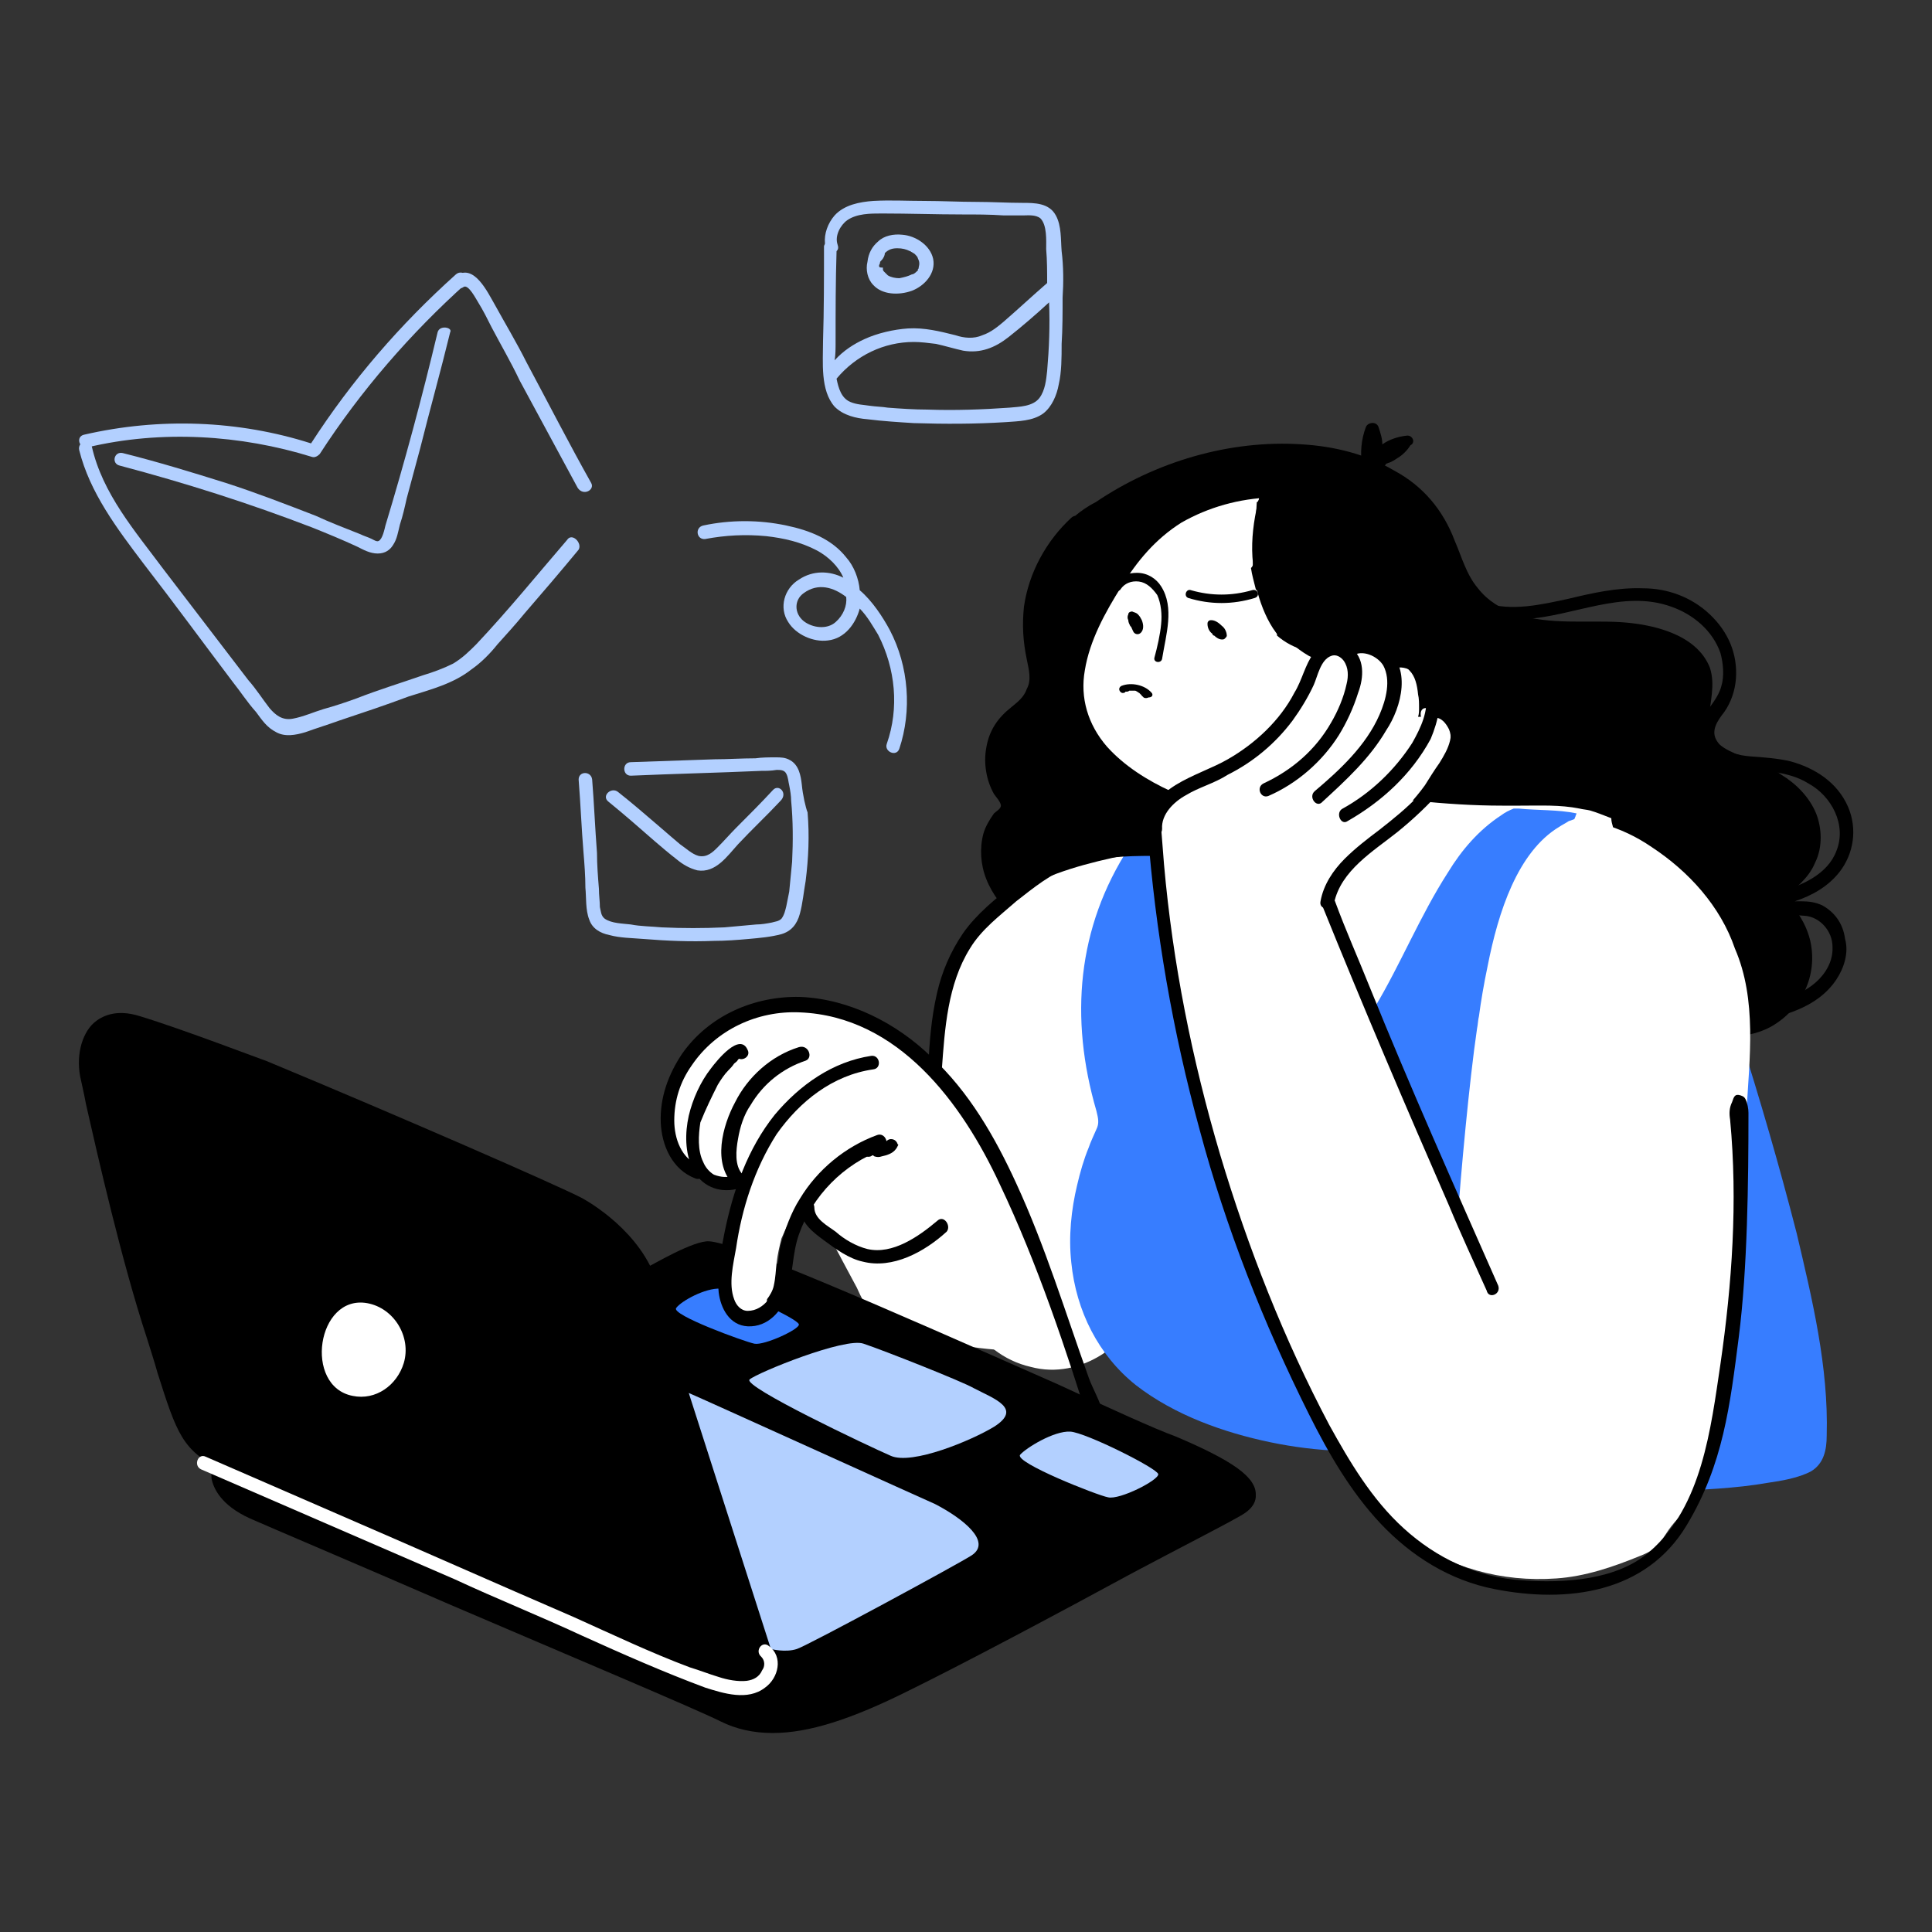 <?xml version="1.0" encoding="utf-8"?>
<!-- Generator: Adobe Illustrator 25.2.3, SVG Export Plug-In . SVG Version: 6.00 Build 0)  -->
<svg version="1.1" id="レイヤー_1" xmlns="http://www.w3.org/2000/svg" xmlns:xlink="http://www.w3.org/1999/xlink" x="0px"
	 y="0px" viewBox="0 0 200 200" style="enable-background:new 0 0 200 200;" xml:space="preserve">
<rect x="0" y="0" width="200" height="200" fill="#333333" stroke="none"/>
<style type="text/css">
	.st0{fill:#FFFFFF;}
	.st1{fill:#B3D0FF;}
	.st2{fill:#377DFF;}
</style>
<g>
	<path d="M188.6,93.7c-0.7-0.3-1.3-0.4-2.2-0.4c-0.2,0-0.4,0-0.6,0c1.8-0.6,3.4-1.5,4.6-3c1.5-1.9,1.9-4.5,0.9-6.8
		c-1.1-2.5-3.4-4-6-4.7c-1.3-0.3-2.7-0.4-4.1-0.5c-1.2-0.1-2.7-0.4-3.4-1.5c-0.8-1.1,0-2.2,0.7-3.1c0.7-1,1.1-2.2,1.2-3.4
		c0.2-2.6-0.8-4.9-2.7-6.7c-1.9-1.8-4.4-2.7-6.9-2.7c-2.7-0.1-5.3,0.5-7.8,1.1c-2.8,0.6-5.8,1.3-8.6,0.4c-2.6-0.8-4.6-3.1-5.3-5.8
		c-0.2-0.9-1.6-0.7-1.4,0.2c0.5,2.3,1.9,4.3,3.8,5.7c2.1,1.4,4.5,1.9,7,1.6c5.1-0.3,10.2-3.1,15.2-1.3c2.3,0.8,4.3,2.5,5.1,4.8
		c0.3,1.1,0.4,2.4,0.1,3.4c-0.3,1.2-1.2,2.1-1.8,3.1c-1.2,2.4,0.8,4.6,3.1,5.3c1.3,0.4,2.8,0.3,4.1,0.5c1.2,0.2,2.5,0.5,3.6,1.2
		c2.4,1.3,4,4.3,2.9,7c-0.9,2.4-3.6,3.6-5.9,4.2c-0.3,0.1-0.6,0.3-0.6,0.6c-0.2,1.8,2,1.8,3.2,1.9c1.6,0.1,2.9,1.6,2.9,3.2
		c0.1,1.9-1.2,3.5-2.7,4.4c-1.8,1.2-3.9,1.6-6,2.1c-0.9,0.2-0.7,1.6,0.2,1.4c3.3-0.7,6.9-1.5,8.9-4.5c0.8-1.2,1.3-2.8,0.9-4.2
		C190.8,95.6,189.9,94.4,188.6,93.7z"/>
	<path d="M184.8,93c1.2,1.1,2.2,2.7,2.6,4.4c0.8,3.6-0.9,7.1-4.1,8.9c-1.3,0.7-3,1.1-4.6,0.9c-0.1,0.1-0.3,0.1-0.5,0.1
		c-1-0.2-2.2-0.4-3.3-0.6c-4.4-0.6-9,0.3-13.4,0.4c-4.3,0.1-8.8-0.4-13-1.1c-8.8-1.4-17.2-3.8-25.9-5.5c-4.2-0.7-8.7-1-12.8-2.7
		c-3.2-1.2-6.4-3.5-7.7-6.8c-0.6-1.5-0.7-3.2-0.3-4.7c0.2-0.7,0.6-1.4,1.1-2.1c0.2-0.2,0.8-0.5,0.7-0.9c-0.1-0.4-0.5-0.8-0.7-1.1
		c-0.8-1.4-1.1-3.2-0.8-4.8c0.3-1.8,1.2-3.1,2.6-4.2c0.6-0.5,1.3-1,1.6-1.9c0.5-0.9,0.2-2,0-3c-0.4-1.9-0.5-3.6-0.3-5.5
		c0.5-3.5,2.3-6.8,4.9-9.2c0.1-0.1,0.3-0.2,0.4-0.2c0.6-0.5,1.3-1,2.1-1.4c6.2-4.2,13.9-6.5,21.4-6c3.3,0.2,6.6,1,9.5,2.7
		c3,1.6,5.1,4.1,6.3,7.3c0.7,1.6,1.2,3.5,2.4,4.9c1,1.3,2.5,2.2,4,2.7c3.5,1.1,7.2,0.6,10.7,0.8c3.3,0.2,7.9,1.2,9.3,4.7
		c0.6,1.8,0,3.6-0.1,5.4c-0.1,1.9,1.1,2.8,2.7,3.5c1.6,0.6,3.3,1.1,4.8,2.2c1.5,0.9,2.9,2.3,3.6,4c0.6,1.5,0.7,3.5-0.1,5.1
		C187.2,91,185.8,91.9,184.8,93z"/>
	<path class="st0" d="M166.9,86.2c-2.2,4.7-4.5,9.5-7.5,13.7c-1.8,2.4-3.7,4.6-6,6.6c-0.4,0.3-0.8,0.6-1.1,0.9
		c-0.6,0.4-1.1,0.9-1.8,1.3c-1.5,1-3.2,2-4.9,2.7c-2,0.8-4,1.3-6.2,1.6c-2.4,0.7-4.8,1.1-7.4,1c-2.7-0.1-5.4-0.8-7.5-2.2
		c-0.3-0.1-0.6-0.2-0.8-0.3c-2.6-1-4.6-3.4-5.7-6.1c-1.6-4.5-0.2-9.3,2.5-13.1c0.6-0.8,1.3-1.6,2.1-2.4c0.6-0.6,1.2-1.1,1.9-1.8
		c2.6-2.1,5.6-3.9,8.7-5.2c3.1-1.2,6.5-1.8,9.8-0.6c0.1,0.1,0.2,0.1,0.3,0.2c1.1,0.1,2.2,0.3,3.3,0.4c3,0.3,5.9,0.5,8.9,0.5
		c0.5,0,0.9,0,1.4,0c0.2,0,0.3,0,0.5,0c2.1,0,4.1-0.1,6.1,0.3c0.4,0.1,0.7,0.1,1.1,0.2c0.7,0.2,1.4,0.5,2.2,0.8
		C166.8,85.4,167.2,85.8,166.9,86.2z"/>
	<path class="st0" d="M109.2,139.8c-2.1,0.1-4.2,0.1-6.3-0.1c-3.7-0.3-7.4-1.2-10.9-2.6c-0.8-0.3-1.4-0.7-2-1.4
		c-0.5-0.7-0.9-1.5-1.3-2.4c-0.5-0.9-1-1.9-1.5-2.8c-0.4-0.8-0.9-1.6-1.3-2.5c1.4,1.2,3.4,1.9,5.3,1.8c2-0.1,3.7-0.9,5.2-2.3
		c2.6-2.4,4.4-5.6,5.4-9c0.3,0.5,0.7,1,1,1.6c1.8,3.1,3.2,6.4,4.2,9.8c0.1,0.4-0.1,0.7-0.3,0.9c1.4,2.6,2.9,5.2,3.2,8.1
		C109.8,139.3,109.6,139.8,109.2,139.8z"/>
	<path class="st0" d="M118.5,133.1c-0.6,2.8-1.9,5.5-4.4,7.1c-2.2,1.4-4.8,2-7.4,1.3c-5.7-1.3-8.6-7.3-9.2-12.6
		c-0.4-3.3-0.2-6.6-0.2-9.9c0-2.2,0.1-4.3,0.1-6.5c0-0.1-0.1-0.1-0.1-0.2c0-0.4-0.1-0.9-0.1-1.3c-0.1-2.5,0.2-4.9,0.7-7.4
		c0.1-0.8,0.3-1.5,0.6-2.4c0-0.1,0-0.1,0.1-0.2c0.5-1.8,1.2-3.5,2.5-5.1c1.1-1.5,2.7-2.7,4.3-3.6c3.4-2,7.3-3,11.2-3.8
		c0.3-0.1,0.5,0,0.6,0.2c0.2,0.1,0.3,0.3,0.3,0.6c-0.2,3.9-0.4,7.9-0.4,11.9c0,3.9,0.3,7.8,0.7,11.8
		C118.8,119.6,120,126.5,118.5,133.1z"/>
	<path d="M80.1,171c-0.3-0.9-0.4-1.4-0.5-2.1c-0.2-1.3-0.5-3.3-2.8-9.8c-0.6-2-1.4-4.6-2.4-7.4c-2-6.4-4.4-14.4-6.7-19.8
		c-2.1-5.1-7.5-7.9-7.5-7.9c-2.5-1.3-18.5-8.3-32.7-14.2c-0.1,0-8.7-3.3-13-4.6c-2.5-0.8-4,0-4.8,0.7c-1.3,1.2-1.9,3.6-1.3,6
		c0.1,0.5,0.3,1.3,0.5,2.4c1.2,5.3,3.7,16.3,6.3,24.2c0.4,1.3,0.8,2.5,1.1,3.6c2,6.3,2.6,8.1,6.6,10c6.3,2.9,46.9,20.4,50.5,21.7
		c0.8,0.3,2.5,0.7,3.9,0.7c0.9,0,1.8-0.2,2.4-0.7C80.2,173.2,80.6,172.3,80.1,171z"/>
	<path d="M121.7,148.7c-2.2-0.8-6.8-2.9-12.2-5.4c-18.1-8-33.4-14.7-36.1-14.8c-1.6-0.1-5.8,2.4-6.6,2.8l0.4,0.6l-44,19l-0.5-0.4
		c-0.6,0.6-0.9,1.5-0.8,2.6c0.2,0.9,0.9,2.7,4,4.1c1.8,0.8,11,4.7,20.9,9c11.9,5.1,25.2,10.7,27.8,12c1.6,0.8,3.4,1.2,5.4,1.2
		c3.7,0,8.1-1.4,14.1-4.4c5.3-2.6,15.3-7.9,23.2-12.2c4.9-2.6,9.2-4.8,10.6-5.6c0.5-0.3,2.2-1,2.1-2.5
		C130,152.9,127.6,151.2,121.7,148.7z"/>
	<path class="st1" d="M89.4,139.1c2.1,0.7,10.2,3.9,11.4,4.6c2.1,1.1,5.1,2.1,2.1,4c-2.3,1.4-8.5,4-10.7,3c-2.3-1-15.4-7.2-14.6-7.9
		C78.4,142.1,87.5,138.4,89.4,139.1z"/>
	<path class="st1" d="M71.3,144.2c1.2,0.5,23.9,10.8,25.5,11.5c2.9,1.5,5.9,3.9,3.8,5.3c-1.2,0.8-16.9,9.3-18.1,9.7s-2.7,0-2.7,0
		L71.3,144.2z"/>
	<path class="st1" d="M110.8,148.2c1.6,0.1,9,3.8,9.1,4.4c0.1,0.6-4,2.7-5.2,2.4c-1.1-0.2-9.7-3.6-9.1-4.4
		C106.2,149.9,109.1,148.1,110.8,148.2z"/>
	<path class="st2" d="M74.6,133.4c1.4,0.1,8,3.1,8.1,3.7c0.1,0.5-3.6,2.2-4.6,2c-1-0.2-8.7-3-8.1-3.7
		C70.5,134.7,73,133.3,74.6,133.4z"/>
	<path class="st2" d="M163.2,84.2c0,0.1-0.1,0.2-0.1,0.3c-0.1,0.2-0.1,0.3-0.2,0.5c-0.7,1.8-2,3.4-3.1,4.9c0.1,0.2,0,0.4-0.1,0.6
		c-0.8,0.9-1.5,2-2.3,3c-0.1,0.2-0.2,0.4-0.3,0.6c-0.3,3.8-0.6,7.7-0.8,11.5c-0.4,7.7-0.6,15.6-0.8,23.3c-0.1,3.8-0.1,7.6-0.1,11.4
		c0,2.3-0.4,5.1-2.5,6.4c-0.6,0.8-1.6,1.2-2.6,1.5c-1.1,0.5-2.4,0.9-3.6,1.2c-2.6,0.6-5.3,0.8-7.9,0.8c-2.5-0.1-4.9-0.4-7.3-0.9
		c-4.8-1-9.9-2.8-13.9-5.9c-3.9-3.1-6.2-7.7-6.7-12.7c-0.3-2.7,0-5.5,0.6-8c0.3-1.3,0.7-2.7,1.2-3.9c0.2-0.6,0.5-1.2,0.8-1.9
		c0.3-0.6,0.2-1.1,0-1.9c-2.8-9.6-2-19,3.4-27.3c0.3-0.5,1.9-0.4,2.1,0c0.2,0,0.4,0,0.6,0c0.4,0,0.7-0.1,1.2,0.1
		c0.5,0.2,1-0.4,1.4,0c0.4,0.5,0.2,1.2,0.1,1.9c0,0.1-0.1,0.3-0.1,0.4c-0.1,0.7-0.3,1.3-0.4,2.1c-0.3,1.2-0.6,2.6-0.8,3.8
		c0,0.5,0,1.1,0.1,1.6c0.1,2.2,0.4,4.3,0.7,6.5c0.3,2,0.7,3.8,2.2,5.3c0.5,0.6,1.1,1.1,1.9,1.5c0.5,0.1,1.1,0.2,1.8,0.2
		c2.4,0.1,4.8-0.5,7.1-1.1c1.9-0.5,3.7-1.1,5.3-2.3c0.5-0.7,1-1.3,1.4-2.1c0.3-0.4,0.5-0.8,0.8-1.3c2.7-4.5,4.7-9.5,7.6-14
		c1.4-2.3,3.2-4.4,5.5-5.9c0.4-0.3,0.8-0.5,1.3-0.7c0.2,0,0.3,0,0.5,0C159.2,83.9,161.3,83.8,163.2,84.2z"/>
	<path class="st0" d="M136,68.1c-0.1,3.8-2.9,7-5.8,9.3c-2.4,1.8-4.9,3.2-7.2,5.2c0.1,0.3,0.1,0.6-0.2,0.8c-0.6,0.5-1.3,0.9-2,1.4
		s-1.5-0.3-1-1c0.3-0.4,0.6-0.7,0.9-1.1c-1.3-0.8-2.8-1.6-4-2.7c-1.3-1-2.6-2.2-3.4-3.7c-0.8-1.4-1.1-3.1-1.2-4.7c0-0.2,0-0.5,0-0.7
		c-0.2-0.1-0.3-0.2-0.3-0.5c-0.2-3.4,0.9-6.8,3.2-9.3c0.2-0.2,0.3-0.2,0.5-0.2c1.1-2.1,2.4-3.9,4.1-5.6c2.6-2.5,5.9-3.5,9.3-4.3
		c0.2-0.3,0.5-0.3,0.8-0.2c0.7-0.1,0.9,0.9,0.4,1.2c-0.1,2.2-0.3,4.2-0.4,6.4c0,0.2-0.1,0.3-0.2,0.4c0.1,0.7,0.3,1.4,0.5,2.2
		c0.1,0.1,0.2,0.2,0.2,0.4c0.4,1.4,1,2.9,1.9,4.1c0.1,0.1,0.1,0.2,0.1,0.3c0.8,0.7,1.9,1.3,2.9,1.5C135.8,67.4,136,67.7,136,68.1z"
		/>
	<path d="M131.3,49.9c-3.1,0.1-6.3,0.8-9,2.3c-3,1.6-5.2,4-7,6.9c-1.9,2.8-3.6,5.9-4.3,9.3c-0.6,3.1,0,6.3,1.9,8.9
		c2,2.7,4.8,4.4,7.8,5.9c0.8,0.4,1.3-0.9,0.5-1.3c-2.4-1.1-4.8-2.6-6.6-4.6c-2-2.3-2.8-5.1-2.3-7.9c0.5-3.1,2.1-6,3.8-8.7
		c1.6-2.6,3.5-4.9,6.2-6.6c2.8-1.6,6-2.5,9.3-2.6C132.3,51.2,132.1,49.8,131.3,49.9z"/>
	<path class="st2" d="M189.1,148.6c0,1.5-0.3,2.9-1.6,3.7c-1.3,0.7-3.1,1-4.5,1.2c-3.4,0.6-6.9,0.7-10.3,0.9
		c-6.6,0.4-13.4,0.6-19.9-0.7c-1.6-0.3-3.2-0.7-4.7-1.3c-1.4-0.5-2.8-1-3.5-2.5c-0.8-1.4-1.2-3.1-1.6-4.6c-0.5-1.6-0.9-3.3-1.2-4.9
		c-0.1-0.4,0.3-0.9,0.8-0.8c3.9,0.7,8,0.6,12-0.2c3.5-0.7,6.8-2.1,9.9-3.8c3-1.9,6.1-4.1,7.9-7.2c1-1.8,1.5-3.8,2.1-5.8
		c0.5-2.1,1.1-4.1,1.5-6.1c0.9-4.1,1.5-8.3,1.3-12.6c0-0.6,0.6-1.1,1.1-0.7c1.1,0.9,1.8,2.3,1.6,3.7c2.2,6.9,4.2,13.8,6,20.8
		C187.6,134.5,189.3,141.5,189.1,148.6z"/>
	<path class="st0" d="M180.8,115c-0.1,2.2-0.2,4.4-0.2,6.7c-0.1,6.6-0.7,13.8-1.9,21c-0.7,5.2-1.3,10.5-5.1,14.6
		c-1.9,2.1-1.3,2.8-3.9,3.8c-2.7,1.1-5.6,2.1-8.6,2.3c-5.6,0.4-11.2-1.1-15.6-4.5c-3-2.3-5.3-5.3-6.8-8.7c-0.3-0.6-0.5-1.2-0.7-1.9
		c-2.3-3.4-4.2-7-5.8-10.8c-0.3,0-0.5-0.1-0.7-0.4c-1-2.3-1.8-4.6-2.2-7c-0.2-0.4-0.3-0.8-0.5-1.2c-0.9-2.3-2-4.6-2.8-7
		c-0.8-2.5-1.4-5.1-2.1-7.6c-0.2-0.9-0.4-1.9-0.6-2.8c-0.1-0.6-0.3-1.3-0.4-2c-0.8-3.6-1.6-7.3-2.5-10.9c0-0.1-0.1-0.2-0.1-0.4
		c-0.1-0.3,0.1-0.5,0.3-0.6c0.1-0.1,0.3-0.1,0.4-0.1c-0.1-0.4-0.1-0.7-0.2-1.1c-0.2-1.3-0.4-2.6-0.6-3.9c-0.2-1.5-0.4-3.2-0.6-4.7
		c-0.1-0.5-0.1-1-0.2-1.5c0-0.3,0.1-0.5,0.2-0.6c-0.1-1.5,1.8-2.8,2.8-3.5l5.3-3.5c1.6-1,3.5-2.1,4.8-3.4c2.4-2.3,2.1-6,4.2-8.3
		c0.2-0.2,0.5-0.4,0.8-0.2c0.4,0.2,0.7,0.4,1,0.7c0-0.1,0.1-0.3,0.1-0.4c0.1-0.3,0.4-0.5,0.7-0.4c0.7,0.1,1.4,0.4,2.2,0.8
		c0.2-0.1,0.4-0.1,0.6,0.1c0.5,0.4,0.9,0.8,1.3,1.3c0.7-0.4,1.9-0.2,2.5,0.5c0.6,0.6,0.8,1.5,0.9,2.5c0.1,0.4,0.1,0.9,0.1,1.4
		c0,0.3,0,0.6-0.1,0.9c0.1,0,0.2,0,0.3,0c-0.1-0.4,0-0.9,0.5-0.9c1.9-0.1,2.9,1.8,2.5,3.4c-0.2,0.8-0.6,1.5-1.1,2.3
		c-0.5,0.7-1,1.5-1.5,2.3c-0.5,0.7-1.1,1.4-1.8,2.2c-0.5,0.6-1.1,1.1-1.8,1.6c-0.7,0.5-1.4,1-2.3,1.4c0.1,0.3,0,0.5-0.2,0.7
		c-1.2,1.2-2.5,2.5-3.7,3.6c-0.2,0.5-0.3,1-0.4,1.5c-0.1,0.6-0.1,1.2-0.1,2c1.2,1.9,1.6,4.2,2.4,6.3c0.1,0.3,0.3,0.7,0.4,1
		c0.5,0.8,1,1.5,1.5,2.4c0.1,0.1,0.1,0.2,0.2,0.4c0.9,1.8,2.2,4.2,3.3,7c1.5,3.5,3.2,7.4,4.4,10.7c0.6,1.5,1.1,3,1.5,4.1
		c0.3-4.4,1.2-14.3,2-19.7c0.1-0.5,0.1-0.9,0.2-1.3c0.2-1.5,0.5-3.3,0.9-5.2c1.1-5.6,3.1-11.8,7.4-14.4c0.3-0.2,0.7-0.4,1-0.6
		c0.3-0.1,0.6-0.2,0.8-0.3c0.2-0.1,0.3-0.1,0.5-0.2c0.7,0.2,1.4,0.5,2.2,0.8c1.8,0.5,3.5,1.3,5.1,2.4c3.8,2.5,7.1,6.1,8.6,10.5
		C181.9,103.5,181.1,109.6,180.8,115z"/>
	<path d="M139.8,67c-1.2-1-2.9-0.5-3.8,0.6c-0.9,1.2-1.2,2.8-2,4.1c-1.5,2.9-4.1,5.3-6.9,6.9c-3.1,1.8-8.5,2.8-8.2,7.4
		c0.1,0.9,1.4,0.7,1.4-0.2c-0.1-1.5,1.2-2.8,2.5-3.5c1.3-0.8,2.9-1.2,4.3-2.1c2.6-1.3,4.9-3.2,6.7-5.6c0.8-1.1,1.6-2.4,2.2-3.7
		c0.4-0.9,0.7-2.6,1.8-3c0.5-0.2,1,0.1,1.3,0.5c0.5,0.7,0.5,1.6,0.3,2.4c-0.3,1.4-0.9,2.8-1.6,4c-1.6,2.8-4,4.9-7,6.3
		c-0.8,0.4-0.3,1.6,0.5,1.3c3-1.3,5.6-3.6,7.3-6.3c0.8-1.3,1.5-2.8,2-4.4C141.2,70.1,141.3,68.1,139.8,67z"/>
	<path d="M143.3,67c-1.2-0.9-2.9-1.1-4.1-0.2c-0.7,0.5,0.1,1.6,0.8,1.1c1-0.7,2.6,0,3.2,1c0.8,1.5,0.3,3.5-0.4,5.1
		c-1.4,3.2-4.1,5.7-6.7,7.9c-0.7,0.6,0.2,1.8,0.8,1.1c2.5-2.3,4.9-4.5,6.6-7.4C145.1,73.2,146.2,69,143.3,67z"/>
	<path d="M148.7,70.6c-0.7-1.8-2.3-3-4.1-2.9c-0.9,0-0.7,1.4,0.2,1.4c1.4-0.1,2.6,1.3,2.8,2.7c0.3,1.8-0.5,3.5-1.4,5.1
		c-1.8,2.8-4.3,5.2-7.2,6.8c-0.8,0.4-0.2,1.8,0.5,1.3c3.5-2,6.6-4.8,8.6-8.5C148.9,74.6,149.4,72.4,148.7,70.6z"/>
	<path d="M148.2,72.9c-0.9,0.1-0.7,1.5,0.2,1.4c0.8-0.1,1.3,0.6,1.6,1.2c0.3,0.7,0.2,1.6,0,2.4c-0.6,1.8-1.9,3.2-3.1,4.4
		c-1.2,1.3-2.7,2.5-4.1,3.6c-1.2,0.9-2.5,1.9-3.6,3c-1.2,1.2-2.2,2.7-2.5,4.4c-0.2,0.9,1.2,1,1.4,0.2c0.7-3.4,4.1-5.4,6.6-7.4
		c1.6-1.3,3.2-2.8,4.5-4.3c1.2-1.4,2.4-3.2,2.4-5.1C151.6,74.8,150.4,72.6,148.2,72.9z"/>
	<path d="M155.1,133.1c-4.5-10.2-9.1-20.5-13.3-30.9c-1.2-3-2.5-5.9-3.6-8.9c-0.3-0.8-1.6-0.3-1.3,0.5c4.2,10.4,8.6,20.7,13.1,31
		c1.2,2.9,2.6,5.9,3.9,8.8C154.1,134.5,155.4,134,155.1,133.1z"/>
	<path class="st0" d="M102,118.8c-0.9,3.3-2.8,6.6-5.3,8.9c-1.4,1.3-3.2,2.2-5.2,2.2c-1.9,0.1-3.7-0.5-5.2-1.8
		c-0.1-0.1-0.1-0.2-0.1-0.3c-1.2-1-2.3-2.3-3.1-3.7c-0.9,1.2-1.6,2.7-2.2,4.1c-0.2,0.8-0.4,1.6-0.5,2.5c-0.1,0.8-0.1,1.5-0.3,2.4
		c-0.1,0.5-0.4,1-0.7,1.4v0.1c0,0.2-0.1,0.4-0.2,0.6c-0.6,1.2-2.4,0.8-3.2,0.1c-0.8-0.8-1.2-2-0.8-3c0-0.1,0.1-0.2,0.1-0.2
		c0-1.9,0.2-3.7,0.6-5.6c0.1-0.4,0.5-0.6,0.8-0.6c0.2-1.1,0.4-2.3,0.7-3.4c-1.5,0.1-3.2-0.3-4.5-1.2c-0.2-0.1-0.3-0.3-0.3-0.5
		c-0.3-0.2-0.6-0.3-0.8-0.5c-0.9-0.4-1.6-1.2-2.1-2.2c-0.1-0.2,0-0.4,0-0.5c-0.7-2-0.6-4.2,0.1-6.1c1.2-3,4.1-4.9,7-6.2
		c1.6-0.6,3.5-1.1,5.3-1.3c2-0.1,3.7,0.3,5.6,1c6.1,2.6,11,7.5,13.8,13.4c0,0.1,0,0.1,0.1,0.1C101.8,118.5,101.9,118.6,102,118.8z"
		/>
	<path d="M90.8,117.5c-3.3,1.2-6.2,3.6-8,6.6c-0.9,1.4-1.5,3.1-2,4.8c-0.4,1.9-0.2,4.1-1.3,5.7c-0.5,0.6-1.2,1.1-2.1,1.1
		c-0.7,0-1.2-0.6-1.4-1.2c-0.6-1.6-0.1-3.6,0.2-5.3c0.6-4.1,1.9-8.2,4.2-11.8c2.4-3.4,5.8-6.1,10-6.7c0.9-0.1,0.7-1.5-0.2-1.4
		c-4,0.6-7.4,3-10,6.1c-2.8,3.5-4.3,7.8-5.2,12.2c-0.4,2-0.8,4.1-0.6,6.2c0.2,1.6,1.1,3.4,3,3.5c2.1,0.1,3.6-1.6,4.1-3.4
		c0.6-2,0.5-4.1,1.2-6.1c1.4-4,4.6-7.3,8.7-8.8C92.2,118.4,91.6,117.2,90.8,117.5z"/>
	<path d="M92.8,118.2c-0.2-0.3-0.7-0.4-1-0.1c-0.1,0.1-0.1,0.1-0.2,0.2c-0.2,0.1-0.2,0.1-0.3,0.1h-0.1c-0.1,0-0.1,0-0.2,0h-0.1
		c-0.1,0-0.2,0-0.3,0c-0.2-0.1-0.3-0.1-0.4-0.2c0.1,0,0.1,0.1,0.2,0.1c-0.1-0.1-0.2-0.1-0.4-0.2c-0.1,0-0.3,0-0.4,0.1
		c-0.2,0.1-0.4,0.2-0.4,0.4c-0.1,0.3-0.1,0.8,0.3,1c0.2,0.2,0.6,0.2,0.8,0c0.1,0,0.1,0,0.2,0.1c0.3,0.1,0.5,0.1,0.8,0
		c0.5-0.1,1.1-0.3,1.4-0.7c0.1-0.1,0.2-0.3,0.3-0.5C92.9,118.5,92.9,118.3,92.8,118.2z"/>
	<path d="M97,126.4c-1.9,1.6-4.6,3.5-7.2,2.9c-1.2-0.3-2.4-1-3.3-1.8c-0.8-0.6-2.2-1.3-2.2-2.5c0-0.9-1.4-0.7-1.4,0.2
		c0,1.4,1.3,2.4,2.4,3.2c1.2,0.9,2.6,1.9,4,2.2c3.1,0.8,6.4-1,8.7-3.1C98.5,126.9,97.7,125.7,97,126.4z"/>
	<path d="M82.7,108.4c-2.9,0.9-5.3,3.1-6.6,5.7c-1.3,2.4-2.4,6.4-0.1,8.6c0.3,0.3,0.8,0.1,1-0.1c0.3-0.3,0.1-0.7-0.1-1
		c-0.9-0.9-0.7-2.6-0.5-3.7c0.2-1.2,0.6-2.5,1.3-3.5c1.3-2.2,3.3-3.8,5.7-4.6C84.2,109.5,83.7,108.1,82.7,108.4z"/>
	<path d="M74.3,112.3c0.3-0.5,0.7-1.1,1.1-1.5c0.2-0.2,0.4-0.4,0.6-0.7c0.1-0.1,0.3-0.2,0.4-0.4l0.1-0.1c0.5,0.2,1.2-0.3,0.9-0.9
		c-0.8-1.9-3.2,1.1-3.8,1.9c-1.1,1.4-1.9,3.2-2.3,4.9c-0.4,1.8-0.4,3.8,0.4,5.5c0.9,1.8,2.7,2.5,4.5,2.1c0.9-0.2,0.7-1.6-0.2-1.4
		c-0.7,0.2-1.3,0.2-2.1-0.1c-0.5-0.3-0.9-0.8-1.1-1.3c-0.6-1.2-0.5-2.8-0.3-4.1C73.1,114.7,73.7,113.5,74.3,112.3z"/>
	<path d="M114.2,147.7c0.1-0.2,0.1-0.4,0.1-0.5c0.1-1.3-1.2-3.4-1.6-4.6c-2.4-6.7-4.5-13.6-7.5-20.1c-2.2-4.8-4.9-9.5-8.8-13.1
		c-3.6-3.5-8.5-6-13.6-6.2c-4.7-0.1-9.4,1.9-12.2,5.9c-1.4,2.1-2.3,4.5-2.2,7.1c0.1,2.4,1.2,4.9,3.6,5.8c0.8,0.3,1.3-1,0.5-1.3
		c-2-0.7-2.7-2.9-2.7-4.7c0-2.1,0.6-4,1.8-5.7c2.5-3.7,6.8-5.7,11.2-5.5c10.2,0.4,16.8,9.4,20.7,17.8c3.9,8.2,6.9,17.2,9.6,25.9
		C113.6,149.6,114,148.4,114.2,147.7z"/>
	<path d="M119.1,87c-2.6,0.1-5.2,0.1-7.6,0.8c-2.4,0.7-4.5,2.1-6.5,3.7c-1.9,1.5-3.9,3.1-5.3,5.1c-1.3,1.9-2.2,4-2.7,6.2
		c-0.6,2.6-0.8,5.2-0.9,7.7c-0.1,0.9,1.3,1,1.4,0.2c0.3-4.2,0.6-8.8,2.9-12.5c1.2-2,3.1-3.4,4.8-4.9c1.8-1.4,3.6-2.9,5.9-3.7
		c2.6-0.9,5.5-1,8.2-1C120.3,88.4,120,87,119.1,87z"/>
	<path d="M149.1,70.3c-0.4-1.1-1.1-2.2-2.2-2.9c-0.4-0.3-0.9-0.5-1.5-0.6c-0.3-0.1-0.5-0.1-0.8-0.1s-0.6,0.1-0.9,0
		c-0.2-0.1-0.4-0.4-0.5-0.6c-0.2-0.2-0.4-0.3-0.6-0.5c-0.4-0.3-1-0.4-1.5-0.5c-0.8,0-1.6,0.2-2.3,0.7c-1-0.6-2.5-0.3-3.2,0.6
		c-2.1-1.4-3.5-3.7-4.1-6.3c-0.8-3.4-0.3-6.9,0.8-10.2c0.3-0.8-1-1.3-1.3-0.5c-1.2,3.5-1.9,7.4-0.9,11c0.8,3.1,2.6,5.9,5.4,7.5
		c0.5,0.3,1,0.1,1.1-0.5c0.1-0.7,1.2-0.9,1.6-0.4c0.3,0.4,0.8,0.3,1.1,0c0.4-0.6,1.2-0.8,2.1-0.7c0.9,0.2,1.1,1.2,2.1,1.5
		c0.5,0.1,1,0,1.4,0c0.4,0,0.8,0.2,1.2,0.4c0.8,0.5,1.3,1.4,1.6,2.3C148.1,71.7,149.4,71.2,149.1,70.3z"/>
	<path d="M180.7,113.8c0.2,0.4,0.3,1,0.3,1.4c0,7.1-0.1,16.1-1,23.2c-0.9,7-1.6,13.2-5.4,19.5c-4.2,7-12.3,8.1-19.9,6.6
		c-4.6-0.9-8.6-3.4-11.8-6.8c-3.1-3.3-5.4-7.3-7.4-11.3c-4.7-9.4-8.6-19.3-11.3-29.4c-2.8-10.2-4.6-20.6-5.4-31.1
		c-0.1-0.9,1.3-1.1,1.4-0.2c0.1,1.2,0.2,2.5,0.3,3.8c0.9,10.2,2.9,20.2,5.8,30c2.9,9.7,6.6,19.1,11.3,28c2.1,3.8,4.4,7.7,7.7,10.7
		c3.4,3.1,7.6,5.1,12.3,5.4c4.3,0.3,9.8,0,13.2-3c5.4-4.7,6.3-12.7,7.3-19.4c1.2-8.3,1.8-16.8,1-25.3c-0.1-0.6-0.1-1.2,0.2-1.8
		c0.2-0.6,0.3-0.9,0.9-0.7C180.5,113.5,180.6,113.6,180.7,113.8z"/>
	<path class="st1" d="M47.2,28.4c-5.8,5.2-10.8,11-15,17.5c-7.5-2.4-15.7-2.7-23.5-0.9c-0.9,0.2-0.5,1.5,0.4,1.3
		c7.6-1.8,15.8-1.3,23.2,1c0.3,0.1,0.6-0.1,0.8-0.3c4.2-6.5,9.4-12.5,15.2-17.7C48.9,28.8,47.9,27.8,47.2,28.4z"/>
	<path class="st1" d="M58.7,55.9c-3.1,3.6-6.1,7.3-9.4,10.8c-0.7,0.7-1.4,1.4-2.4,2c-1,0.5-2.1,0.9-3.1,1.2
		c-2.3,0.8-4.6,1.5-6.9,2.4c-1.1,0.4-2.3,0.8-3.4,1.1c-1,0.3-2.1,0.8-3.2,1c-1.1,0.2-1.8-0.4-2.4-1.1c-0.7-0.9-1.4-2-2.2-2.9
		c-2.9-3.8-5.9-7.7-8.8-11.5c-2.9-3.9-6.3-7.8-7.4-12.7c-0.2-0.9-1.5-0.5-1.3,0.4c1.1,4.4,3.9,8.1,6.7,11.8c3.1,4,6.1,8.1,9.2,12.2
		c0.8,1,1.5,2.1,2.4,3.1c0.6,0.8,1.1,1.6,2.1,2.1c0.9,0.5,2,0.3,3,0c1.1-0.4,2.4-0.8,3.5-1.2c2.4-0.8,4.8-1.6,7.2-2.5
		c2.2-0.7,4.6-1.3,6.5-2.8c1-0.7,1.9-1.6,2.7-2.6c0.9-1,1.9-2.1,2.8-3.2c1.9-2.2,3.7-4.3,5.6-6.6C60.3,56.2,59.2,55.1,58.7,55.9z"/>
	<path class="st1" d="M61.2,50c-2.3-4.1-4.4-8.2-6.7-12.5c-1-2-2.2-4-3.3-6c-0.7-1.2-2.1-4.2-3.9-3c-0.8,0.5-0.1,1.8,0.7,1.2
		c0.5-0.3,1.3,1.3,1.5,1.6c0.5,0.8,1,1.8,1.4,2.6c1,1.9,2,3.6,2.9,5.5c2,3.7,4,7.4,6,11.1C60.4,51.4,61.6,50.7,61.2,50z"/>
	<path class="st1" d="M45.3,34.4c-1.6,6.7-3.4,13.4-5.4,20c-0.1,0.4-0.3,1.4-0.7,1.6c-0.2,0.1-0.5-0.1-0.7-0.2
		c-0.4-0.2-0.8-0.3-1.2-0.5c-1.5-0.6-3.1-1.2-4.6-1.9c-3.1-1.2-6.2-2.4-9.3-3.4c-3.5-1.1-7.1-2.2-10.7-3.1c-0.9-0.2-1.2,1.1-0.3,1.3
		c6.8,1.8,13.4,3.9,19.9,6.4c1.5,0.6,3.2,1.3,4.7,2c0.6,0.3,1.3,0.7,2.1,0.7s1.3-0.4,1.6-0.9c0.4-0.6,0.5-1.3,0.7-2.1
		c0.3-0.9,0.5-1.8,0.7-2.7c0.5-1.8,0.9-3.4,1.4-5.2c1-4,2.1-7.9,3.1-12C46.9,33.9,45.5,33.6,45.3,34.4z"/>
	<path class="st1" d="M83,81.2c-0.1-0.9-0.3-2-1.2-2.5c-0.5-0.3-1-0.3-1.5-0.3c-0.7,0-1.4,0-2.1,0.1c-1.4,0-2.9,0.1-4.2,0.1
		c-2.9,0.1-5.8,0.2-8.7,0.3c-0.9,0-0.9,1.4,0,1.4c4.5-0.2,9-0.3,13.5-0.5c0.5,0,1,0,1.6-0.1c0.4,0,0.8,0,1,0.4
		c0.2,0.4,0.2,0.8,0.3,1.2c0.1,0.5,0.2,1.1,0.2,1.6c0.2,2.1,0.2,4.2,0.1,6.3c-0.1,1-0.2,2.1-0.3,3.1c-0.1,0.5-0.2,1-0.3,1.5
		c-0.1,0.4-0.2,0.9-0.5,1.3c-0.3,0.3-0.7,0.3-1,0.4c-0.5,0.1-1.1,0.2-1.6,0.2c-1.1,0.1-2.2,0.2-3.3,0.3c-2.2,0.1-4.3,0.1-6.5,0
		c-1-0.1-2.2-0.1-3.2-0.3c-0.8-0.1-2-0.1-2.7-0.6c-0.4-0.3-0.4-0.8-0.5-1.2c0-0.6-0.1-1.2-0.1-1.9c-0.1-1.2-0.2-2.5-0.2-3.7
		c-0.2-2.6-0.3-5.1-0.5-7.6c-0.1-0.9-1.4-0.9-1.4,0c0.2,2.5,0.3,5.1,0.5,7.5c0.1,1.2,0.2,2.5,0.2,3.7c0.1,1,0,2.3,0.4,3.3
		c0.3,0.9,1.1,1.4,2.1,1.6c1.1,0.3,2.3,0.3,3.5,0.4c2.5,0.2,4.8,0.3,7.3,0.2c1.2,0,2.5-0.1,3.6-0.2c1.1-0.1,2.3-0.2,3.4-0.5
		c1-0.3,1.6-1,1.9-2.1c0.3-1.1,0.4-2.3,0.6-3.4c0.3-2.4,0.4-4.7,0.2-7.1C83.4,83.6,83.1,82.3,83,81.2z"/>
	<path class="st1" d="M80,81.8c-1.2,1.3-2.6,2.7-3.8,3.9c-0.6,0.6-1.2,1.3-1.9,2c-0.5,0.5-1.1,1.1-2,0.9c-0.7-0.2-1.3-0.8-1.9-1.2
		c-0.7-0.6-1.3-1.1-2.1-1.8c-1.4-1.2-2.9-2.5-4.3-3.6c-0.7-0.6-1.8,0.4-1,1c1.6,1.3,3.2,2.7,4.8,4.1c0.7,0.6,1.4,1.2,2.3,1.9
		c0.6,0.5,1.3,0.9,2.1,1.1c1.9,0.3,3.1-1.5,4.2-2.7c1.4-1.5,3-3,4.4-4.5C81.6,82.1,80.6,81.1,80,81.8z"/>
	<path d="M145.6,45.1c-0.9,0.1-1.8,0.4-2.5,0.9c0-0.6-0.2-1.2-0.4-1.8c-0.2-0.6-1.1-0.5-1.3,0c-0.5,1.3-0.6,2.7-0.4,4
		c0.1,0.4,0.4,0.7,0.8,0.6c0.2,0,0.3-0.1,0.4-0.3c0.1,0,0.3,0,0.4-0.1c0.1,0,0.3,0,0.4,0c0.2,0,0.4-0.2,0.5-0.4
		c0.1,0,0.2-0.1,0.3-0.1c0.3-0.1,0.6-0.3,0.9-0.5c0.5-0.3,1-0.8,1.3-1.3C146.6,45.8,146.2,45,145.6,45.1z"/>
	<path class="st0" d="M36.5,144.5c-5.1-1-3.7-10.5,1.5-9.6c2.8,0.5,4.6,3.5,3.8,6.2C41.1,143.4,38.9,145,36.5,144.5z"/>
	<path class="st0" d="M79.6,170.4c-0.7-0.6-1.5,0.5-0.8,1.1c0.4,0.4,0.4,1,0.1,1.4c-0.3,0.7-0.9,1-1.6,1.1c-0.9,0.1-2-0.1-2.9-0.4
		c-1-0.3-2-0.7-3-1c-4-1.5-8-3.4-12-5.2c-8.1-3.5-16.2-7.1-24.3-10.6c-4.6-2-9.2-4-13.8-6c-0.8-0.4-1.3,0.9-0.5,1.3
		c8.8,3.8,17.5,7.6,26.3,11.4c4.3,2,8.8,3.8,13.1,5.8c4.2,1.9,8.5,3.8,12.8,5.4c1.9,0.6,4.4,1.4,6.2,0
		C80.6,173.7,81.1,171.5,79.6,170.4z"/>
	<g>
		<path class="st1" d="M109.9,26c-0.1-1.2,0-2.6-0.6-3.7c-0.7-1.3-2.2-1.3-3.5-1.3c-1.5,0-3.1-0.1-4.7-0.1c-1.8,0-3.6-0.1-5.4-0.1
			c-1.8,0-3.5-0.1-5.3,0c-1.4,0.1-3,0.4-4,1.5c-0.7,0.8-1.1,1.9-1,2.9c0,0.1-0.1,0.2-0.1,0.3c0,3.3,0,6.6-0.1,9.8
			c0,2.2-0.3,5.1,1.2,6.8c0.9,0.9,2.2,1.2,3.4,1.3c1.6,0.2,3.2,0.3,4.8,0.4c3.2,0.1,6.3,0.1,9.5-0.1c1.3-0.1,2.8-0.1,3.9-0.9
			c0.9-0.7,1.4-1.9,1.6-3c0.3-1.3,0.3-2.8,0.3-4.2c0.1-1.6,0.1-3.2,0.1-4.8C110.1,29.3,110.1,27.6,109.9,26z M86.5,35.3
			c0-3.1,0-6.2,0.1-9.3c0.2-0.2,0.2-0.4,0.1-0.7c-0.3-0.9,0.3-2,1-2.5c1-0.7,2.4-0.7,3.6-0.7c2.8,0,5.6,0.1,8.3,0.1
			c1.4,0,2.9,0,4.3,0.1c0.6,0,1.3,0,2,0c0.5,0,1.3-0.1,1.8,0.3c0.7,0.7,0.6,2.3,0.6,3.2c0.1,1.1,0.1,2.4,0.1,3.5
			c-1.5,1.3-3,2.7-4.5,4c-0.6,0.5-1.3,1.1-2.2,1.4c-0.9,0.4-1.9,0.3-2.8,0c-1.6-0.4-3.2-0.8-4.9-0.7c-1.5,0.1-3.2,0.5-4.5,1.1
			c-1.1,0.5-2.2,1.2-3.1,2.2C86.5,36.7,86.5,36.1,86.5,35.3z M108.4,38.4c-0.1,0.9-0.2,2-0.8,2.8c-0.7,0.9-2.1,0.9-3.1,1
			c-2.8,0.2-5.7,0.3-8.5,0.2c-1.3,0-2.8-0.1-4.1-0.2c-0.6-0.1-1.2-0.1-1.9-0.2c-0.6-0.1-1.3-0.1-2-0.4c-0.9-0.4-1.2-1.4-1.4-2.4
			c2-2.4,4.9-3.8,8-3.8c0.7,0,1.5,0.1,2.3,0.2c0.9,0.2,1.9,0.5,2.8,0.7c1.8,0.3,3.3-0.3,4.7-1.4c1.4-1.1,2.9-2.4,4.2-3.6
			C108.7,33.7,108.6,36.1,108.4,38.4z"/>
		<path class="st1" d="M94.4,30.1c1.3-0.5,2.5-1.8,2.2-3.3c-0.3-1.4-1.8-2.4-3.2-2.5c-0.9-0.1-1.9,0.1-2.5,0.7
			c-0.6,0.5-1,1.2-1.1,2.1c-0.2,0.8,0,1.8,0.6,2.4C91.3,30.5,93,30.6,94.4,30.1z M91,27.5c0-0.1,0.1-0.2,0.1-0.3s0-0.1,0.1-0.2
			c0.3-0.3,0.4-0.6,0.4-0.8c0.4-0.4,0.8-0.5,1.3-0.5s0.9,0.1,1.3,0.3c0.1,0,0.1,0.1,0.2,0.1c0.1,0.1,0.2,0.1,0.3,0.2
			c0.1,0.1,0.3,0.3,0.3,0.4c0.2,0.4,0.2,0.6,0.1,1c0,0.1,0,0.1-0.1,0.2C95.1,28,95,28,95,28c-0.2,0.2-0.4,0.4-0.6,0.4
			c-0.4,0.2-0.8,0.3-1.3,0.4c-0.4,0-0.9-0.1-1.2-0.3l-0.1-0.1l-0.1-0.1c-0.1-0.1-0.1-0.1-0.2-0.2c-0.1-0.1-0.1-0.2-0.1-0.2v-0.1
			v-0.1C91.1,27.7,91,27.7,91,27.5C91,27.6,91,27.6,91,27.5z"/>
	</g>
	<path class="st1" d="M92.1,65.2c-0.7-1.3-1.8-3-3.1-4.1c-0.1-1.2-0.6-2.5-1.4-3.4c-1.5-1.9-3.8-2.8-6.2-3.3c-2.8-0.6-5.8-0.6-8.6,0
		c-0.9,0.2-0.7,1.5,0.2,1.4c2.1-0.4,4.2-0.5,6.3-0.3c1.8,0.2,3.6,0.6,5.3,1.5c1.1,0.6,2.2,1.6,2.7,2.8c-1.4-0.7-3.1-0.8-4.6,0.2
		c-1.5,0.9-2.1,2.9-1.1,4.4c0.8,1.3,2.6,2.1,4.1,1.9c1.8-0.2,2.9-1.8,3.3-3.3c0.8,0.8,1.4,1.9,1.9,2.7c1.8,3.5,2.2,7.6,0.9,11.3
		c-0.3,0.8,1,1.4,1.3,0.5C94.4,73.6,94.1,69,92.1,65.2z M86.5,64.4c-0.9,0.8-2.4,0.6-3.3-0.1c-1-0.8-1-2.2,0-2.9
		c1.5-1.1,3.1-0.6,4.4,0.4C87.7,62.7,87.3,63.7,86.5,64.4z"/>
	<g>
		<path d="M118.2,64.2c-0.1-0.2-0.2-0.4-0.4-0.6c-0.2-0.2-0.4-0.2-0.6-0.3c-0.2,0-0.4,0.1-0.4,0.3c-0.1,0.2-0.1,0.4,0,0.6
			c0,0.2,0.1,0.4,0.2,0.6c0,0,0,0,0.1,0.1c0.1,0.2,0.2,0.5,0.3,0.6c0.2,0.2,0.5,0.2,0.7,0C118.4,65.2,118.4,64.7,118.2,64.2z"/>
		<path d="M126.5,64.8c-0.3-0.3-0.7-0.6-1.1-0.6c-0.1,0-0.2,0-0.3,0.1c-0.1,0.1-0.1,0.2-0.1,0.3c0,0.4,0.2,0.8,0.5,1
			c0,0.1,0.1,0.2,0.2,0.2c0.2,0.2,0.5,0.4,0.8,0.4c0.1,0,0.2,0,0.3-0.1s0.2-0.2,0.2-0.3C127,65.6,126.9,65.1,126.5,64.8z"/>
		<path d="M120.2,60.7c-0.5-0.8-1.4-1.4-2.5-1.4c-0.9,0-2,0.3-2.4,1.2c-0.1,0.2-0.1,0.4,0.1,0.6c0.2,0.1,0.5,0.1,0.6-0.1
			c0.4-0.6,1.1-0.9,1.9-0.8c0.8,0.1,1.4,0.7,1.9,1.4c0.4,0.9,0.5,2,0.4,3c-0.1,1.1-0.4,2.4-0.7,3.5c-0.1,0.5,0.7,0.6,0.8,0.1
			C120.7,65.7,121.6,62.9,120.2,60.7z"/>
		<path d="M119.2,71.7c-0.7-0.8-2.1-1.1-3.1-0.7c-0.2,0.1-0.3,0.3-0.2,0.5c0.1,0.2,0.3,0.3,0.5,0.2c0,0,0.1,0,0.1-0.1h0.1
			c0.1,0,0.2,0,0.3-0.1c0,0,0,0,0.1,0s0.2,0,0.2,0c0.1,0,0.2,0,0.3,0c0.1,0,0.2,0.1,0.2,0.1c0.1,0,0.1,0,0.1,0.1h0.1
			c0.1,0.1,0.1,0.1,0.1,0.1l0.1,0.1l0.1,0.1c0,0,0,0.1,0.1,0.1c0.1,0.2,0.4,0.2,0.6,0.1C119.3,72.2,119.4,71.9,119.2,71.7z"/>
		<path d="M129.6,61.1c-2.1,0.6-4.2,0.6-6.3,0c-0.5-0.2-0.8,0.6-0.3,0.8c2.3,0.7,4.6,0.7,6.9,0C130.5,61.7,130.2,60.9,129.6,61.1z"
			/>
	</g>
</g>
</svg>

